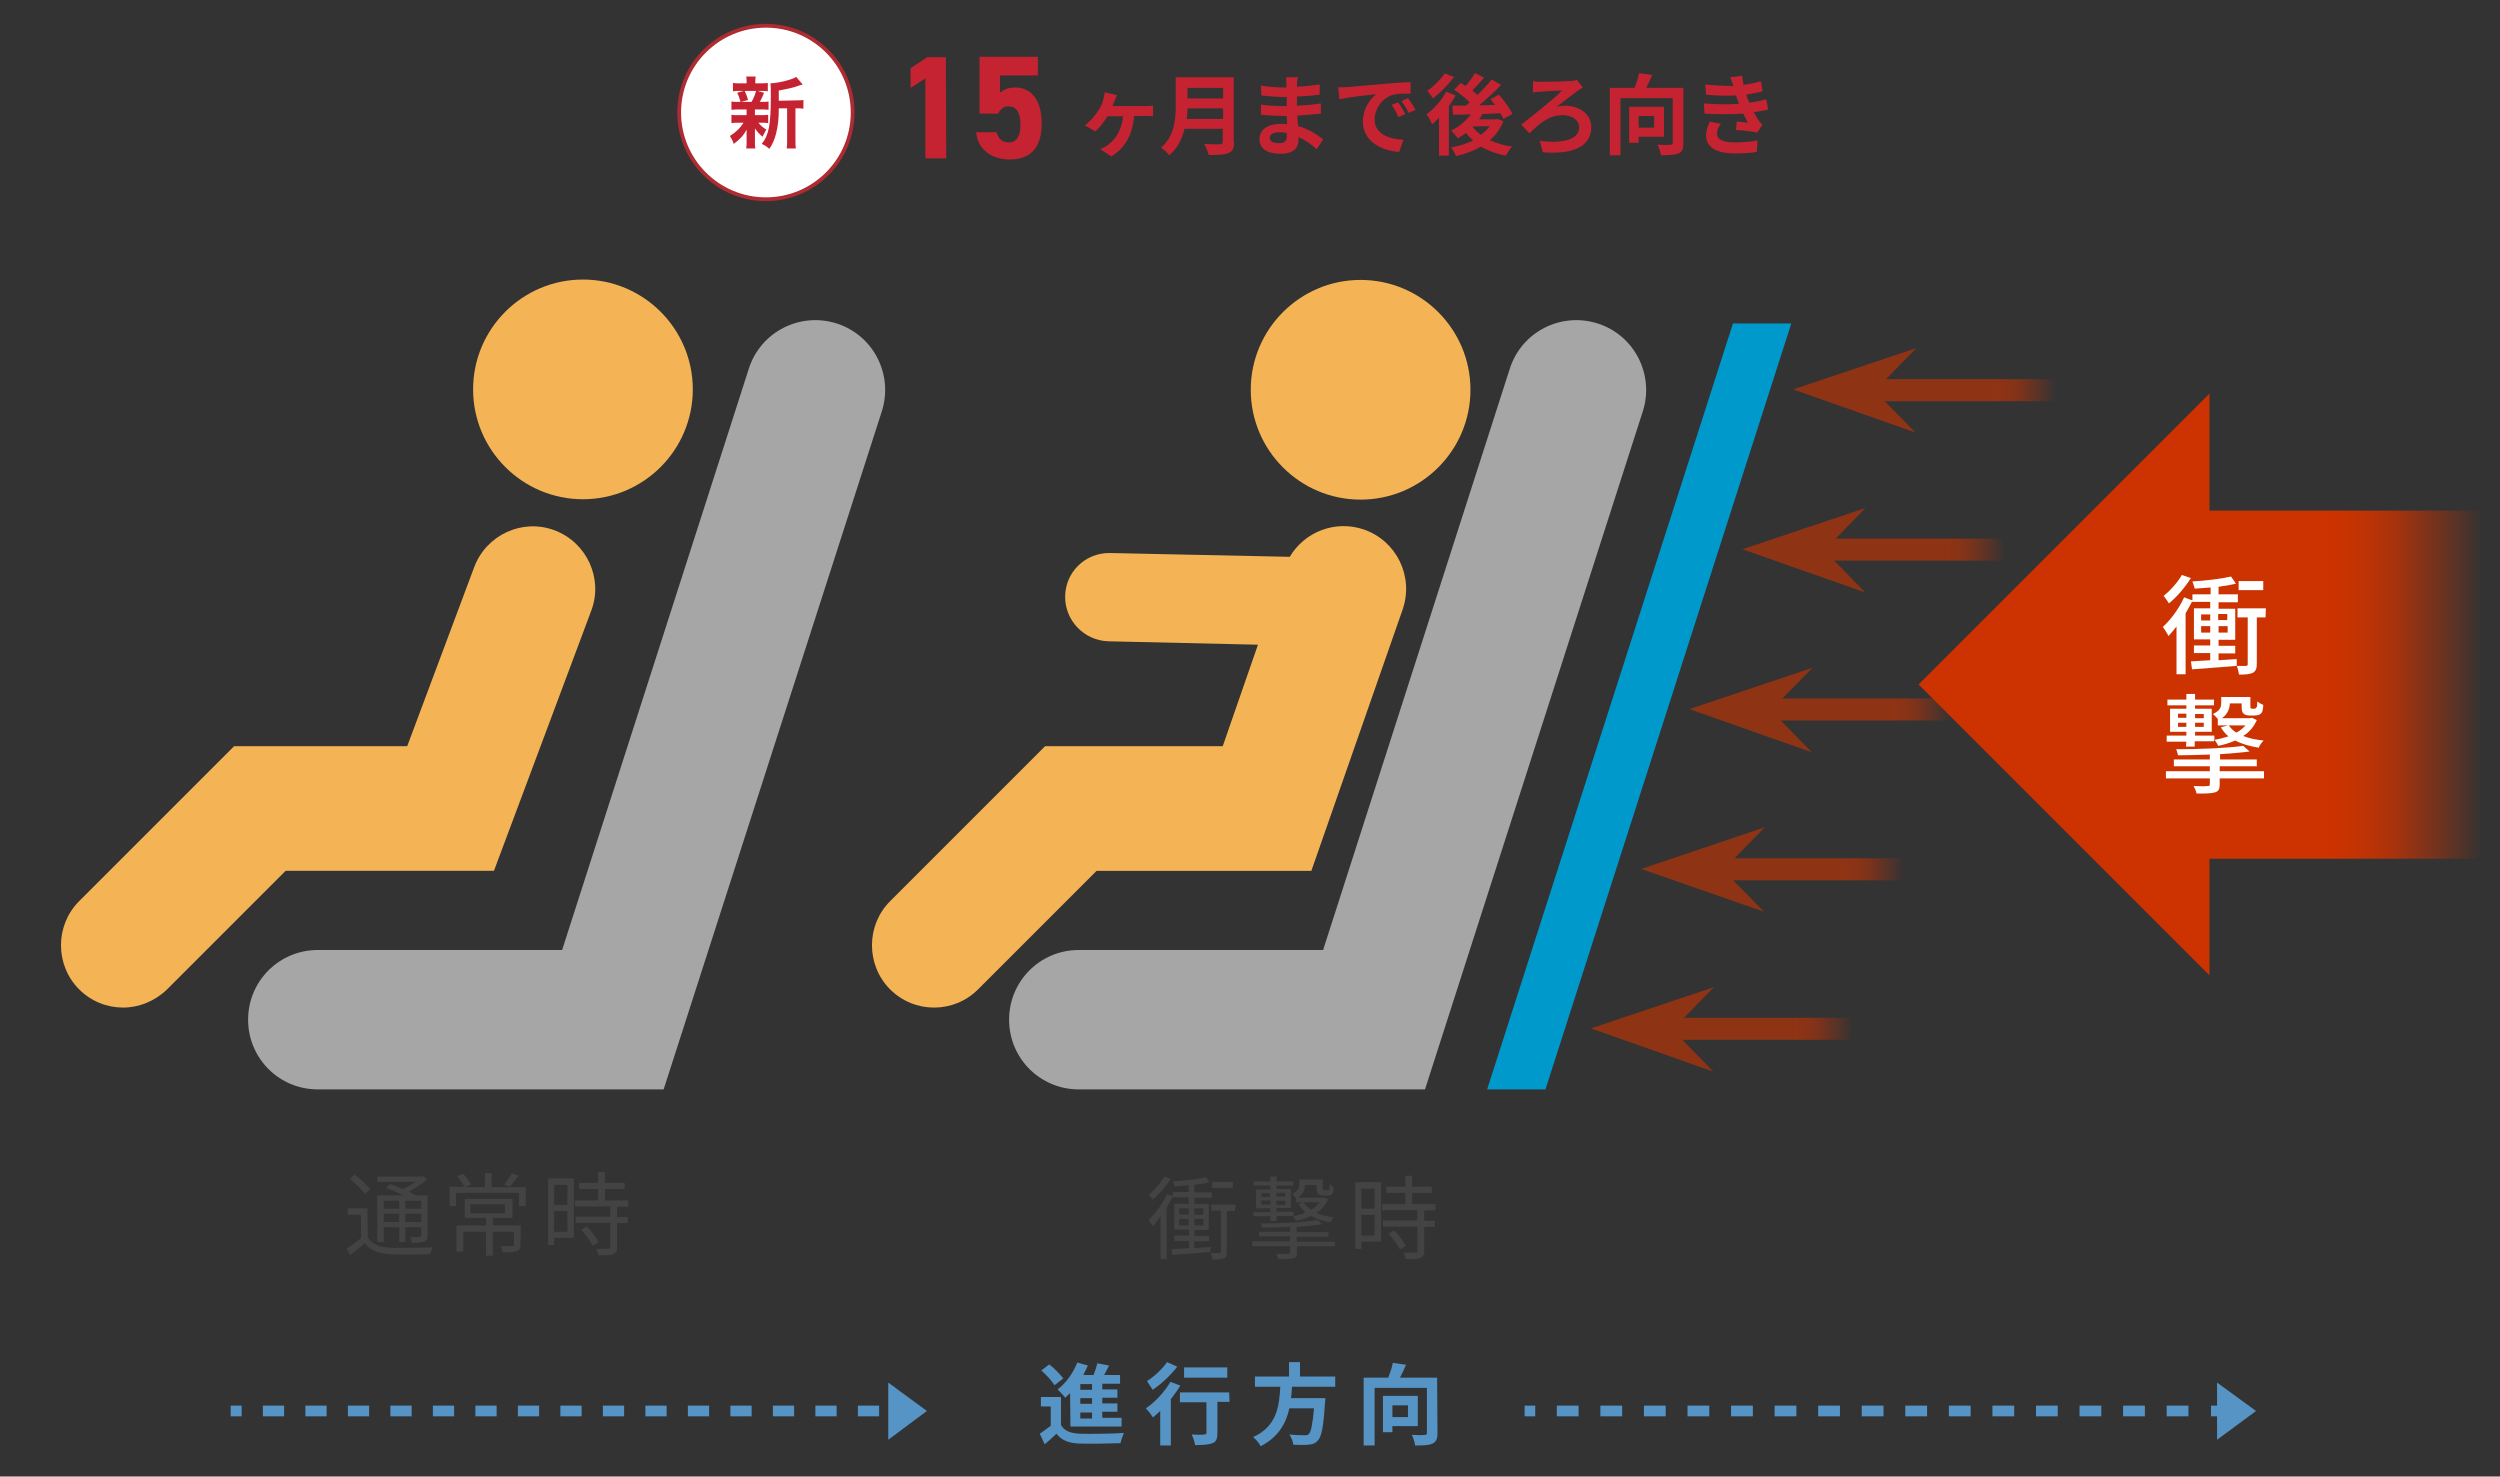 <?xml version="1.0" encoding="utf-8"?>
<!-- Generator: Adobe Illustrator 26.2.1, SVG Export Plug-In . SVG Version: 6.00 Build 0)  -->
<svg version="1.1" id="レイヤー_1" xmlns="http://www.w3.org/2000/svg" xmlns:xlink="http://www.w3.org/1999/xlink" x="0px"
	 y="0px" viewBox="0 0 660 389.8" style="enable-background:new 0 0 660 389.8;" xml:space="preserve">
<rect x="0" y="0" width="660" height="389.8" fill="#333333" stroke="none"/>
<style type="text/css">
	.st0{fill:#434343;}
	.st1{fill:#FFFFFF;stroke:#AE2B31;stroke-miterlimit:10;}
	.st2{fill:#C52331;}
	.st3{fill:#5594C4;}
	.st4{fill:none;stroke:#5594C4;stroke-width:2.83;stroke-miterlimit:10;}
	.st5{fill:none;stroke:#5594C4;stroke-width:2.83;stroke-miterlimit:10;stroke-dasharray:0,0,5.75,5.75;}
	.st6{fill:none;stroke:#5594C4;stroke-width:2.83;stroke-miterlimit:10;stroke-dasharray:0,0,5.61,5.61;}
	.st7{fill:none;}
	.st8{fill:#A6A6A6;}
	.st9{fill:#F4B456;}
	.st10{opacity:0.6;}
	.st11{fill:#CC3300;}
	.st12{fill:none;stroke:url(#SVGID_1_);stroke-width:5.82;stroke-miterlimit:10;}
	.st13{fill:none;stroke:url(#SVGID_00000096778861130120703190000013551935925194581655_);stroke-width:5.82;stroke-miterlimit:10;}
	.st14{fill:none;stroke:url(#SVGID_00000183955380405543426500000013341558741943230107_);stroke-width:5.82;stroke-miterlimit:10;}
	.st15{fill:none;stroke:url(#SVGID_00000065766753665659626050000006198635962348241309_);stroke-width:5.82;stroke-miterlimit:10;}
	.st16{fill:none;stroke:url(#SVGID_00000129193404254399112650000012196631850218602113_);stroke-width:5.82;stroke-miterlimit:10;}
	.st17{fill:#0099CC;}
	.st18{fill:url(#SVGID_00000026143879340086746420000016432100551015441298_);}
	.st19{fill:#FFFFFF;}
</style>
<g id="a">
</g>
<g id="b">
	<g id="c">
		<g>
			<g>
				<path class="st0" d="M97.1,326.7c1.2,1.8,3.2,2.6,6.1,2.7c2.6,0.1,8.2,0,11-0.1c-0.2,0.4-0.5,1.2-0.6,1.8
					c-2.7,0.1-7.8,0.2-10.5,0c-3.2-0.1-5.3-1-6.8-2.9c-1.2,1.1-2.5,2.1-3.9,3.1l-0.9-1.7c1.2-0.7,2.5-1.7,3.8-2.7v-6.2h-3.5V319h5.2
					L97.1,326.7L97.1,326.7z M96.3,315.2c-0.8-1.2-2.5-2.9-4-4l1.3-1.1c1.5,1.1,3.3,2.7,4.1,3.9L96.3,315.2L96.3,315.2z
					 M101.3,327.9h-1.7v-12.3h6.9c-1.4-0.7-3.1-1.5-4.6-2l1.1-1c1,0.4,2.2,0.8,3.4,1.3c1.2-0.5,2.3-1.2,3.3-1.9H99.6v-1.4h11.8
					l0.3-0.1l1.1,0.8c-1.3,1.2-3.1,2.4-4.9,3.3c0.7,0.3,1.3,0.7,1.9,1h3.1v10.6c0,0.9-0.2,1.3-0.8,1.6c-0.6,0.2-1.6,0.3-3.3,0.3
					c-0.1-0.4-0.3-1.1-0.5-1.5c1.1,0,2.2,0,2.5,0c0.3,0,0.4-0.1,0.4-0.4v-2.2H107v3.9h-1.6v-3.9h-4.1L101.3,327.9L101.3,327.9z
					 M101.3,317v2.1h4.1V317H101.3z M105.4,322.6v-2.2h-4.1v2.2H105.4z M111.2,317H107v2.1h4.2V317z M111.2,322.6v-2.2H107v2.2
					H111.2z"/>
				<path class="st0" d="M138.8,318.4h-1.8v-3.5h-16.6v3.5h-1.7v-5.1h3.9c-0.4-0.8-1.2-2-1.9-2.8l1.6-0.6c0.8,0.8,1.6,2,2.1,2.8
					l-1.5,0.7h5.1v-3.7h1.8v3.7h9L138.8,318.4L138.8,318.4z M137.4,328.6c0,0.9-0.2,1.4-0.9,1.7c-0.8,0.3-2,0.3-3.8,0.3
					c-0.1-0.5-0.4-1.1-0.6-1.6c1.4,0,2.7,0,3.1,0c0.4,0,0.5-0.1,0.5-0.4v-3.4h-5.6v6.3h-1.8v-6.3h-6v5.2h-1.8v-6.9h7.8v-2h-5.6v-5
					h12.6v5h-5.2v2h7.4L137.4,328.6L137.4,328.6z M124.2,320.3h9.1v-2.4h-9.1C124.2,317.9,124.2,320.3,124.2,320.3z M136.9,310.4
					c-0.8,1.1-1.7,2.2-2.4,2.9l-1.4-0.6c0.7-0.8,1.6-2.1,2-2.9L136.9,310.4z"/>
				<path class="st0" d="M151.5,326.8h-5.2v1.9h-1.6v-17.6h6.8V326.8z M146.3,312.8v5.3h3.5v-5.3H146.3z M149.8,325.2v-5.5h-3.5v5.5
					H149.8z M162.9,318.6v2.7h2.8v1.6h-2.8v6.4c0,1-0.3,1.5-1,1.8c-0.8,0.3-2,0.3-3.9,0.3c-0.1-0.5-0.3-1.2-0.6-1.7
					c1.5,0,2.8,0,3.2,0c0.4,0,0.5-0.1,0.5-0.5v-6.4H152v-1.6h9.1v-2.7h-9.3v-1.6h6.1v-3h-5v-1.6h5v-2.9h1.8v2.9h5.2v1.6h-5.2v3h6.2
					v1.6L162.9,318.6L162.9,318.6z M154.9,323.8c1.2,1.2,2.6,2.9,3.1,4.1l-1.5,1c-0.6-1.2-1.8-3-3.1-4.2L154.9,323.8L154.9,323.8z"
					/>
			</g>
			<g>
				<path class="st0" d="M319.6,330.5c-3.6,0.3-7.4,0.6-10.1,0.8l-0.2-1.5c1.3-0.1,2.8-0.2,4.6-0.3v-1.9H310v-1.4h3.9v-1.6H310v-6.8
					h3.8v-1.7h-4.2v-0.2c-0.5,1-1,2-1.6,2.9v13.6h-1.6v-11.2c-0.7,0.9-1.4,1.8-2.1,2.5c-0.2-0.4-0.7-1.2-1.1-1.6
					c1.8-1.7,3.7-4.2,4.9-6.8l1.5,0.5v-1.1h4.2v-1.8c-1.3,0.1-2.6,0.2-3.8,0.3c0-0.4-0.2-0.9-0.4-1.3c3-0.2,6.7-0.6,8.8-1.1l0.9,1.3
					c-1.1,0.3-2.5,0.5-4,0.7v2h4.6v1.4h-4.6v1.7h3.8v6.8h-3.8v1.6h3.9v1.4h-3.9v1.8l4.3-0.3L319.6,330.5L319.6,330.5z M309.1,311.2
					c-1.2,1.9-3.1,4.1-4.8,5.5c-0.2-0.4-0.7-1-1-1.3c1.5-1.2,3.2-3.2,4.1-4.8L309.1,311.2L309.1,311.2z M311.3,320.6h2.5V319h-2.5
					V320.6z M313.8,323.5v-1.7h-2.5v1.7H313.8z M315.3,319v1.7h2.4V319H315.3z M317.7,321.8h-2.4v1.7h2.4V321.8z M326,319.7h-2.1
					v10.8c0,0.9-0.2,1.4-0.8,1.7c-0.6,0.3-1.6,0.3-3,0.3c0-0.5-0.3-1.2-0.5-1.7c1.1,0,2,0,2.3,0c0.3,0,0.4-0.1,0.4-0.4v-10.8h-2.5
					v-1.6h6.4L326,319.7L326,319.7z M325.5,313.6h-5.5V312h5.5V313.6z"/>
				<path class="st0" d="M352.4,329h-10v1.7c0,0.9-0.2,1.3-1,1.5c-0.8,0.2-2,0.2-3.9,0.2c-0.1-0.4-0.4-1-0.6-1.4c1.5,0,2.8,0,3.2,0
					c0.4,0,0.5-0.1,0.5-0.4V329h-10v-1.3h10v-1.3h-8.2v-1.2h8.2v-1.3c-2.5,0.1-5,0.2-7.4,0.2c0-0.3-0.2-0.8-0.3-1.1
					c5.3,0,11.6-0.3,15-0.9l1.2,1.1c-1.9,0.3-4.2,0.5-6.8,0.7v1.4h8.4v1.2h-8.4v1.3h10L352.4,329L352.4,329z M335.4,321.1h-4.5v-1.1
					h4.5v-1h-3.8v-5h3.8V313H331v-1.1h4.4v-1.3h1.6v1.3h4.4v1.1H337v0.9h3.8v5H337v1h4.5v1.1H337v1.3h-1.6V321.1z M333,316h2.3v-1
					H333V316z M335.4,318v-1.1H333v1.1H335.4z M337,314.9v1h2.3v-1H337z M339.3,317H337v1.1h2.3V317z M342.2,316.4
					c-0.2-0.4-0.8-1-1.1-1.2c1.6-0.7,1.9-1.7,1.9-2.5v-1.3h6.2v2.1c0,0.3,0,0.5,0.1,0.6c0.1,0.1,0.2,0.1,0.4,0.1h0.6
					c0.2,0,0.4,0,0.4,0c0.1,0,0.2-0.1,0.2-0.3c0.1-0.2,0.1-0.6,0.1-1.2c0.3,0.2,0.7,0.5,1.1,0.6c0,0.6-0.1,1.4-0.2,1.6
					c-0.1,0.3-0.4,0.5-0.6,0.6c-0.2,0.1-0.6,0.1-1,0.1h-1.1c-0.4,0-0.9-0.1-1.2-0.4c-0.3-0.3-0.4-0.6-0.4-1.7v-0.7h-3.1v0
					c0,1.2-0.4,2.5-1.9,3.4h6.8l0.3,0l0.9,0.4c-0.6,1.5-1.7,2.7-3.1,3.6c1.3,0.6,2.9,1,4.7,1.2c-0.4,0.3-0.8,0.9-0.9,1.3
					c-2-0.3-3.8-0.9-5.2-1.7c-1.2,0.6-2.6,1-4,1.3c-0.1-0.4-0.5-0.9-0.8-1.2c1.2-0.2,2.4-0.5,3.4-1c-0.8-0.6-1.4-1.4-1.9-2.3
					l1.4-0.4c0.4,0.7,1.1,1.4,1.9,2c0.9-0.5,1.7-1.2,2.3-2h-6.4L342.2,316.4L342.2,316.4L342.2,316.4z"/>
				<path class="st0" d="M364.6,327.8h-5.2v1.9h-1.6v-17.6h6.8L364.6,327.8L364.6,327.8z M359.4,313.8v5.3h3.5v-5.3H359.4z
					 M362.9,326.2v-5.5h-3.5v5.5H362.9z M376,319.6v2.7h2.8v1.6H376v6.4c0,1-0.3,1.5-1,1.8c-0.8,0.3-2,0.3-3.9,0.3
					c-0.1-0.5-0.3-1.2-0.6-1.7c1.5,0,2.8,0,3.2,0c0.4,0,0.5-0.1,0.5-0.5v-6.4h-9.1v-1.6h9.1v-2.7h-9.3v-1.6h6.1v-3h-5v-1.6h5v-2.9
					h1.8v2.9h5.2v1.6h-5.2v3h6.2v1.6L376,319.6L376,319.6z M368,324.8c1.2,1.2,2.6,2.9,3.1,4.1l-1.5,1c-0.6-1.2-1.8-3-3.1-4.2
					L368,324.8L368,324.8z"/>
			</g>
			<g>
				<g>
					<circle class="st1" cx="202.2" cy="29.7" r="22.9"/>
					<path class="st2" d="M195,28.9c-0.9,0-1.3,0-1.9,0.1v-2.2c0.5,0.1,1,0.1,1.9,0.1h0.5c-0.3-1.1-0.5-1.7-0.9-2.4l1.8-0.5h-1
						c-0.9,0-1.4,0-1.9,0.1v-2.2c0.5,0.1,1,0.1,2,0.1h1.6v-0.3c0-0.7,0-1-0.1-1.5h2.5c-0.1,0.5-0.1,0.8-0.1,1.5V22h1.4
						c1,0,1.3,0,1.9-0.1v2.2c-0.5-0.1-1-0.1-1.9-0.1h-0.8l1.7,0.5c-0.4,1.1-0.9,2-1.1,2.4h0.4c0.9,0,1.4,0,1.9-0.1v2.2
						c-0.6-0.1-1-0.1-1.9-0.1h-1.7v1.5h1.6c0.9,0,1.3,0,1.9-0.1v2.2c-0.5-0.1-1-0.1-1.9-0.1h-0.7c0.6,0.7,1.1,1.2,2.1,1.8
						c-0.4,0.8-0.7,1.2-1,1.9c-1-0.9-1.3-1.2-2-2.2c0,1,0,1.5,0,1.6v2c0,0.7,0,1.2,0.1,1.7H197c0.1-0.5,0.1-1,0.1-1.6v-2
						c0-0.4,0-0.8,0-1.4c-0.8,1.6-1.8,2.6-3.4,3.8c-0.2-0.8-0.6-1.4-1-2.1c1.6-1,2.7-2.1,3.6-3.5H195c-0.9,0-1.3,0-1.9,0.1v-2.2
						c0.5,0.1,0.9,0.1,1.9,0.1h2.1v-1.5L195,28.9L195,28.9z M196.6,24c0.4,0.9,0.6,1.3,0.9,2.4l-1.9,0.5h2.8c0.6-1,0.9-1.8,1.2-2.9
						H196.6L196.6,24z M210.2,26.5c0.9,0,1.4,0,1.9-0.1v2.3c-0.5-0.1-0.8-0.1-1.6-0.1h-0.5v8.2c0,1.2,0,1.8,0.1,2.4h-2.4
						c0.1-0.6,0.1-1.2,0.1-2.4v-8.2h-2.2c0,2.6-0.2,4.7-0.7,6.6c-0.4,1.6-1,3-1.8,4.1c-0.8-0.7-1.1-0.9-2-1.3
						c1.9-2.4,2.4-5,2.4-12.8c0-1.7,0-2.4-0.1-3.2c2.3-0.1,5.8-1,6.8-1.7l1.7,2c-0.2,0.1-0.2,0.1-0.7,0.2c-1.6,0.6-2.9,0.9-5.6,1.4
						v2.7L210.2,26.5L210.2,26.5z"/>
				</g>
				<g>
					<path class="st2" d="M249.8,41.8h-5.5V20.7l-3.9,2.5V18l4.4-2.9h4.9L249.8,41.8L249.8,41.8z"/>
					<path class="st2" d="M263.5,30h-4.9V15H274v4.9h-10v4.6c0.8-0.7,2-1.4,4-1.4c4.1,0,7,3.1,7,9.5s-2.9,9.5-8.5,9.5
						c-4.5,0-8.4-2.5-8.8-7.2h5.4c0.4,1.7,1.5,2.7,3.2,2.7c2,0,3.1-1.5,3.1-4.6s-0.9-4.9-3.1-4.9C265,28,264.1,28.8,263.5,30
						L263.5,30z"/>
					<path class="st2" d="M294.3,26.5c-0.2,0.4-0.4,1-0.6,1.5h8.6c0.5,0,1.5,0,2.1-0.1v2.8c-0.7-0.1-1.6-0.1-2.1-0.1h-2.9
						c-0.4,4.9-2.3,8.4-6,10.7l-2.9-1.9c0.7-0.3,1.5-0.8,2.1-1.2c2-1.6,3.5-3.8,3.9-7.5h-4.1c-0.9,1.4-2.3,3.2-3.2,4l-2.8-1.6
						c1.5-1.1,2.8-2.7,3.6-4c0.7-1,1.1-2,1.3-3c0.2-0.5,0.3-1.2,0.3-1.7l3.3,0.7C294.6,25.7,294.5,26.1,294.3,26.5z"/>
					<path class="st2" d="M325.8,37.5c0,1.7-0.4,2.5-1.5,2.9c-1.1,0.5-2.8,0.5-5.2,0.5c-0.2-0.8-0.7-2.1-1.2-2.9
						c1.6,0.1,3.6,0.1,4.1,0.1c0.6,0,0.8-0.2,0.8-0.7v-3.4h-10.1c-0.6,2.6-1.8,5.1-4,7c-0.4-0.6-1.5-1.6-2.2-2c3.5-3,3.9-7.4,3.9-11
						v-7.6h15.3V37.5L325.8,37.5z M322.9,31.4v-2.8h-9.4c0,0.9-0.1,1.9-0.2,2.8H322.9z M313.5,23.1V26h9.4v-2.8H313.5z"/>
					<path class="st2" d="M342.4,21.9c0,0.2,0,0.6,0,1c1.9-0.1,3.9-0.3,6-0.6l0,2.7c-1.5,0.2-3.7,0.4-6,0.5v2.4
						c2.4-0.1,4.4-0.3,6.3-0.6l0,2.7c-2.1,0.2-4,0.4-6.2,0.5c0,0.9,0.1,1.8,0.2,2.8c3,0.8,5.2,2.4,6.6,3.5l-1.7,2.6
						c-1.3-1.2-2.9-2.4-4.8-3.2c0,0.3,0,0.6,0,0.9c0,2-1.5,3.5-4.6,3.5c-3.8,0-5.7-1.4-5.7-3.9s2.2-4,5.8-4c0.5,0,1,0,1.5,0.1
						c0-0.7-0.1-1.5-0.1-2.2h-1.2c-1.4,0-4-0.1-5.6-0.3l0-2.7c1.5,0.3,4.4,0.4,5.7,0.4h1.1c0-0.8,0-1.6,0-2.4h-0.9
						c-1.5,0-4.2-0.2-5.8-0.4l-0.1-2.6c1.7,0.3,4.4,0.5,5.8,0.5h0.9v-1.1c0-0.4,0-1.2-0.1-1.6h3.2C342.5,20.7,342.5,21.3,342.4,21.9
						L342.4,21.9z M337.6,37.8c1.2,0,2.1-0.3,2.1-1.7c0-0.2,0-0.6,0-1c-0.6-0.1-1.3-0.2-1.9-0.2c-1.7,0-2.6,0.7-2.6,1.4
						C335.2,37.3,336,37.8,337.6,37.8L337.6,37.8z"/>
					<path class="st2" d="M355.6,23c2-0.2,5.9-0.5,10.2-0.9c2.4-0.2,5-0.4,6.6-0.4l0,3c-1.3,0-3.3,0-4.5,0.3c-2.9,0.7-5,3.7-5,6.5
						c0,3.8,3.6,5.2,7.6,5.4l-1.1,3.2c-4.9-0.3-9.6-2.9-9.6-8c0-3.4,1.9-6,3.5-7.2c-2.2,0.2-7,0.7-9.7,1.3l-0.3-3.2
						C354.2,23.1,355.1,23,355.6,23L355.6,23z M371,30.1l-1.8,0.8c-0.6-1.3-1.1-2.2-1.8-3.2l1.7-0.7C369.7,27.8,370.5,29.2,371,30.1
						z M373.7,29l-1.8,0.8c-0.6-1.2-1.2-2.1-1.9-3.1l1.7-0.8C372.3,26.7,373.2,28,373.7,29z"/>
					<path class="st2" d="M384.3,25.2c-0.5,0.9-1.1,1.9-1.8,2.8v13.1h-2.6v-10c-0.6,0.6-1.2,1.2-1.8,1.7c-0.3-0.6-1-2-1.5-2.6
						c2-1.5,4-3.7,5.2-6L384.3,25.2L384.3,25.2z M383.9,20.3c-1.5,2-3.7,4.2-5.6,5.7c-0.4-0.6-1-1.5-1.5-2c1.7-1.2,3.6-3.1,4.6-4.6
						L383.9,20.3z M396.9,32c-0.8,2-2,3.7-3.6,5c1.7,0.8,3.7,1.4,5.9,1.7c-0.6,0.6-1.3,1.7-1.7,2.4c-2.5-0.5-4.7-1.3-6.5-2.4
						c-2,1.1-4.2,2-6.6,2.5c-0.3-0.7-0.9-1.8-1.3-2.3c2.1-0.3,4.1-1,5.8-1.8c-0.7-0.6-1.3-1.3-1.9-2c-0.7,0.5-1.4,1-2.1,1.4
						c-0.4-0.5-1.3-1.6-1.8-2c2-1,3.9-2.5,5.2-4.3l-4.7,0.1l-0.2-2.4c1.1,0,2.3,0,3.6,0c0.3-0.3,0.7-0.6,1-0.9
						c-1.1-1.1-2.7-2.4-4.1-3.3l1.7-1.8c0.4,0.2,0.9,0.5,1.3,0.8c0.9-1,1.9-2.3,2.5-3.4l2.4,1.2c-1,1.2-2.2,2.4-3.1,3.4
						c0.5,0.4,1,0.8,1.3,1.2c1.4-1.4,2.8-2.8,3.8-4.1l2.5,1.4c-1.7,1.8-3.8,3.7-5.8,5.4l4.2-0.1c-0.4-0.5-0.8-1-1.2-1.5l2.2-1.2
						c1.4,1.5,2.9,3.6,3.6,5.1l-2.4,1.3c-0.2-0.4-0.5-1-0.8-1.5c-1.5,0.1-3.1,0.1-4.7,0.2c-0.3,0.5-0.6,0.9-0.9,1.4h4.3l0.5-0.1
						L396.9,32L396.9,32z M388.7,33.4c0.6,0.8,1.4,1.6,2.3,2.2c0.9-0.7,1.6-1.4,2.3-2.3L388.7,33.4L388.7,33.4L388.7,33.4z"/>
					<path class="st2" d="M406.6,21.6c1.3,0,6.5-0.1,8-0.2c0.5,0,1.2-0.1,1.7-0.3l1.6,2c-0.4,0.2-1,0.6-1.3,0.8
						c-1.4,1-3.6,2.8-5.7,4.3c0.8-0.2,1.6-0.3,2.2-0.3c4.1,0,7,2.4,7,5.7c0,4.6-4.1,7.3-12.8,6.6l-0.8-3c6.5,0.8,10.4-0.5,10.4-3.6
						c0-1.8-1.7-3.2-4.4-3.2c-3.6,0-6.2,2.3-8.7,4.8l-2.2-2.3c3.1-2.4,8.9-7,10.8-9c-1.3,0-4.6,0.2-5.7,0.3c-0.6,0-1.4,0.1-2,0.2
						l0-3C405.1,21.5,405.8,21.6,406.6,21.6L406.6,21.6z"/>
					<path class="st2" d="M444.4,37.8c0,1.5-0.3,2.3-1.3,2.7c-1,0.4-2.5,0.5-4.6,0.5c-0.1-0.8-0.5-2-0.9-2.8c1.4,0.1,3,0.1,3.4,0
						c0.5,0,0.6-0.1,0.6-0.5V25.9h-13.8V41H425V23.2h6.5c0.5-1.2,1-2.7,1.2-3.9l3.5,0.5c-0.5,1.2-1.1,2.4-1.6,3.4h9.8L444.4,37.8
						L444.4,37.8z M432.6,36.1v1.6h-2.5v-9.5h9.2v7.9H432.6L432.6,36.1z M432.6,30.6v3.1h4.1v-3.1C436.7,30.6,432.6,30.6,432.6,30.6
						z"/>
					<path class="st2" d="M459.1,27.4c-0.1-0.3-0.2-0.6-0.3-0.8c-0.2-0.5-0.3-1-0.5-1.4c-2.2,0.1-5,0.1-7.9-0.2l-0.2-2.7
						c2.8,0.3,5.2,0.4,7.4,0.4c-0.2-0.7-0.5-1.5-0.8-2.3l3.1-0.4c0.1,0.8,0.3,1.6,0.4,2.4c1.6-0.2,3.1-0.5,4.6-1l0.4,2.7
						c-1.3,0.4-2.8,0.6-4.3,0.9c0.1,0.4,0.2,0.7,0.4,1.1c0.1,0.3,0.3,0.7,0.4,1c1.9-0.2,3.3-0.6,4.5-0.9l0.5,2.7
						c-1.1,0.3-2.4,0.5-3.8,0.7c0.4,0.7,0.8,1.5,1.2,2.1c0.3,0.4,0.6,0.8,1.1,1.2l-1.4,2.1c-1.3-0.3-3.9-0.6-5.6-0.7l0.2-2.2
						c1,0.1,2.3,0.2,3,0.3c-0.5-0.8-0.9-1.6-1.3-2.4c-2.9,0.2-6.7,0.2-10.2,0l-0.2-2.7C453.3,27.6,456.5,27.6,459.1,27.4L459.1,27.4
						z M453.3,35.2c0,1.7,1.6,2.4,4.8,2.4c2.2,0,4.2-0.2,5.9-0.5l-0.2,3c-1.6,0.3-3.8,0.4-5.7,0.4c-4.7,0-7.6-1.4-7.7-4.7
						c0-1.5,0.5-2.6,1-3.7l2.9,0.6C453.8,33.4,453.3,34.2,453.3,35.2L453.3,35.2z"/>
				</g>
			</g>
			<g>
				<g>
					<path class="st3" d="M280.1,376.2c0.9,1.6,2.6,2.2,5,2.3c2.8,0.1,8.4,0,11.6-0.2c-0.3,0.7-0.7,1.9-0.9,2.7
						c-2.9,0.1-7.9,0.2-10.8,0.1c-2.8-0.1-4.7-0.8-6.1-2.6c-0.9,0.9-1.9,1.8-3.1,2.8l-1.3-2.8c0.9-0.6,2-1.4,2.9-2.1v-5.1h-2.6v-2.5
						h5.3V376.2z M278.4,365.7c-0.7-1.1-2.2-2.8-3.5-3.9l2.1-1.6c1.3,1,2.9,2.6,3.7,3.7L278.4,365.7L278.4,365.7z M282.5,367.8
						c-0.4,0.4-0.9,0.8-1.3,1.2c-0.4-0.6-1.5-1.7-2-2.2c2.2-1.6,4.1-4.3,5.2-7.1l2.8,0.8c-0.4,0.8-0.8,1.7-1.2,2.5h2.7
						c0.4-1,0.8-2.2,1-3.1l3.1,0.6c-0.4,0.8-0.9,1.7-1.3,2.5h4.2v2.3H291v1.5h4v2.2h-4v1.5h4v2.2h-4v1.6h5.1v2.3h-13.5L282.5,367.8
						L282.5,367.8z M288.3,365.4h-3.1v1.5h3.1V365.4z M288.3,369.1h-3.1v1.5h3.1V369.1z M288.3,372.9h-3.1v1.6h3.1V372.9z"/>
					<path class="st3" d="M311.6,365.8c-0.7,1.2-1.6,2.4-2.5,3.6v12.2h-2.8v-9.1c-0.7,0.6-1.3,1.2-1.9,1.7c-0.4-0.6-1.3-1.8-1.9-2.4
						c2.4-1.6,5-4.4,6.5-7L311.6,365.8L311.6,365.8z M310.8,360.8c-1.7,2.2-4.2,4.6-6.5,6.1c-0.4-0.6-1.1-1.7-1.5-2.3
						c2-1.2,4.2-3.4,5.3-5L310.8,360.8L310.8,360.8z M324.6,370.1h-3.2v8.2c0,1.5-0.3,2.3-1.3,2.7c-1,0.4-2.5,0.5-4.6,0.5
						c-0.1-0.8-0.5-2-0.9-2.8c1.3,0.1,2.9,0.1,3.3,0c0.4,0,0.6-0.1,0.6-0.4v-8.1h-7v-2.6h13L324.6,370.1L324.6,370.1z M324,363.7
						h-11.4V361H324V363.7z"/>
					<path class="st3" d="M341.1,366.1c-0.1,1-0.1,2-0.3,3h9.1c0,0,0,0.8-0.1,1.2c-0.4,6.4-0.9,9-1.9,10c-0.7,0.8-1.4,1-2.5,1.1
						c-0.9,0.1-2.5,0.1-4,0c0-0.8-0.5-1.9-1-2.7c1.6,0.2,3.3,0.2,4,0.2c0.5,0,0.9,0,1.1-0.3c0.6-0.5,1-2.5,1.4-6.8h-6.5
						c-0.9,4-2.9,7.6-7.6,10c-0.4-0.8-1.2-1.8-2-2.4c6.4-2.9,6.9-8.3,7.2-13.3h-6.7v-2.7h9v-3.8h2.9v3.8h9.3v2.7L341.1,366.1
						L341.1,366.1z"/>
					<path class="st3" d="M379.5,378.3c0,1.5-0.3,2.3-1.3,2.8s-2.5,0.5-4.6,0.5c-0.1-0.8-0.5-2.1-0.9-2.8c1.4,0.1,3,0.1,3.4,0
						c0.5,0,0.6-0.1,0.6-0.5v-11.9h-13.8v15.2H360v-17.9h6.5c0.5-1.3,1-2.7,1.2-3.9l3.5,0.5c-0.5,1.2-1.1,2.4-1.6,3.4h9.8
						L379.5,378.3L379.5,378.3z M367.6,376.5v1.6h-2.5v-9.6h9.2v8L367.6,376.5L367.6,376.5z M367.6,371v3.1h4.1V371H367.6z"/>
				</g>
				<g>
					<line class="st4" x1="402.5" y1="372.5" x2="405.3" y2="372.5"/>
					<line class="st5" x1="411" y1="372.5" x2="580.8" y2="372.5"/>
					<line class="st4" x1="583.7" y1="372.5" x2="586.5" y2="372.5"/>
				</g>
				<g>
					<g>
						<line class="st4" x1="60.9" y1="372.5" x2="63.8" y2="372.5"/>
						<line class="st6" x1="69.4" y1="372.5" x2="234.9" y2="372.5"/>
						<line class="st4" x1="237.7" y1="372.5" x2="240.5" y2="372.5"/>
					</g>
					<polygon class="st3" points="234.5,380.1 234.5,365 244.7,372.5 					"/>
					<polygon class="st3" points="585.3,380.1 585.3,365 595.6,372.5 					"/>
				</g>
			</g>
			<g>
				<rect class="st7" width="660" height="389.8"/>
				<g>
					<g>
						<path class="st8" d="M175.2,287.6H83.9c-10.2,0-18.4-8.2-18.4-18.4s8.2-18.4,18.4-18.4h64.5l49.3-153.5
							c3.1-9.7,13.5-15,23.2-11.9s15,13.5,11.9,23.2L175.2,287.6L175.2,287.6z"/>
						<path class="st9" d="M32.5,266c-4.2,0-8.4-1.6-11.6-4.8c-6.4-6.4-6.4-16.9,0-23.3l40.9-40.9h45.7l17.7-47.3
							c3.2-8.5,12.7-12.9,21.2-9.7s12.9,12.7,9.7,21.2l-25.7,68.7H75.4l-31.3,31.3C40.9,264.3,36.7,266,32.5,266L32.5,266z
							 M124.9,102.8c0,16,13,29,29,29s29-13,29-29s-13-29-29-29S124.9,86.8,124.9,102.8z"/>
					</g>
					<g>
						<g class="st10">
							<polygon class="st11" points="473.4,102.8 505.7,114.2 494.9,103.2 505.9,91.9 							"/>
							
								<linearGradient id="SVGID_1_" gradientUnits="userSpaceOnUse" x1="486.69" y1="287.01" x2="542.51" y2="287.01" gradientTransform="matrix(1 0 0 -1 0 390)">
								<stop  offset="0.73" style="stop-color:#CC3300"/>
								<stop  offset="0.76" style="stop-color:#CC3300;stop-opacity:0.97"/>
								<stop  offset="0.8" style="stop-color:#CC3300;stop-opacity:0.9"/>
								<stop  offset="0.84" style="stop-color:#CC3300;stop-opacity:0.78"/>
								<stop  offset="0.88" style="stop-color:#CC3300;stop-opacity:0.6"/>
								<stop  offset="0.93" style="stop-color:#CC3300;stop-opacity:0.38"/>
								<stop  offset="0.98" style="stop-color:#CC3300;stop-opacity:0.12"/>
								<stop  offset="1" style="stop-color:#CC3300;stop-opacity:0"/>
							</linearGradient>
							<path class="st12" d="M486.7,103h55.8"/>
						</g>
						<g class="st10">
							<polygon class="st11" points="460,145 492.4,156.4 481.6,145.3 492.5,134.1 							"/>
							
								<linearGradient id="SVGID_00000067196511170335418100000017972763076185075354_" gradientUnits="userSpaceOnUse" x1="473.34" y1="244.85" x2="529.16" y2="244.85" gradientTransform="matrix(1 0 0 -1 0 390)">
								<stop  offset="0.73" style="stop-color:#CC3300"/>
								<stop  offset="0.76" style="stop-color:#CC3300;stop-opacity:0.97"/>
								<stop  offset="0.8" style="stop-color:#CC3300;stop-opacity:0.9"/>
								<stop  offset="0.84" style="stop-color:#CC3300;stop-opacity:0.78"/>
								<stop  offset="0.88" style="stop-color:#CC3300;stop-opacity:0.6"/>
								<stop  offset="0.93" style="stop-color:#CC3300;stop-opacity:0.38"/>
								<stop  offset="0.98" style="stop-color:#CC3300;stop-opacity:0.12"/>
								<stop  offset="1" style="stop-color:#CC3300;stop-opacity:0"/>
							</linearGradient>
							
								<path style="fill:none;stroke:url(#SVGID_00000067196511170335418100000017972763076185075354_);stroke-width:5.82;stroke-miterlimit:10;" d="
								M473.3,145.1h55.8"/>
						</g>
						<g class="st10">
							<polygon class="st11" points="446,187.2 478.3,198.6 467.5,187.5 478.5,176.3 							"/>
							
								<linearGradient id="SVGID_00000005228161324630237720000014500502992921183411_" gradientUnits="userSpaceOnUse" x1="459.28" y1="202.68" x2="515.1" y2="202.68" gradientTransform="matrix(1 0 0 -1 0 390)">
								<stop  offset="0.73" style="stop-color:#CC3300"/>
								<stop  offset="0.76" style="stop-color:#CC3300;stop-opacity:0.97"/>
								<stop  offset="0.8" style="stop-color:#CC3300;stop-opacity:0.9"/>
								<stop  offset="0.84" style="stop-color:#CC3300;stop-opacity:0.78"/>
								<stop  offset="0.88" style="stop-color:#CC3300;stop-opacity:0.6"/>
								<stop  offset="0.93" style="stop-color:#CC3300;stop-opacity:0.38"/>
								<stop  offset="0.98" style="stop-color:#CC3300;stop-opacity:0.12"/>
								<stop  offset="1" style="stop-color:#CC3300;stop-opacity:0"/>
							</linearGradient>
							
								<path style="fill:none;stroke:url(#SVGID_00000005228161324630237720000014500502992921183411_);stroke-width:5.82;stroke-miterlimit:10;" d="
								M459.3,187.3h55.8"/>
						</g>
						<g class="st10">
							<polygon class="st11" points="433.3,229.4 465.7,240.7 454.9,229.7 465.9,218.4 							"/>
							
								<linearGradient id="SVGID_00000013901323021554968150000011738842360374501051_" gradientUnits="userSpaceOnUse" x1="446.63" y1="160.51" x2="502.45" y2="160.51" gradientTransform="matrix(1 0 0 -1 0 390)">
								<stop  offset="0.73" style="stop-color:#CC3300"/>
								<stop  offset="0.76" style="stop-color:#CC3300;stop-opacity:0.97"/>
								<stop  offset="0.8" style="stop-color:#CC3300;stop-opacity:0.9"/>
								<stop  offset="0.84" style="stop-color:#CC3300;stop-opacity:0.78"/>
								<stop  offset="0.88" style="stop-color:#CC3300;stop-opacity:0.6"/>
								<stop  offset="0.93" style="stop-color:#CC3300;stop-opacity:0.38"/>
								<stop  offset="0.98" style="stop-color:#CC3300;stop-opacity:0.12"/>
								<stop  offset="1" style="stop-color:#CC3300;stop-opacity:0"/>
							</linearGradient>
							
								<path style="fill:none;stroke:url(#SVGID_00000013901323021554968150000011738842360374501051_);stroke-width:5.82;stroke-miterlimit:10;" d="
								M446.6,229.5h55.8"/>
						</g>
						<g class="st10">
							<polygon class="st11" points="420,271.5 452.3,282.9 441.5,271.8 452.5,260.6 							"/>
							
								<linearGradient id="SVGID_00000147183929904304433510000006279579925296604336_" gradientUnits="userSpaceOnUse" x1="433.28" y1="118.35" x2="489.1" y2="118.35" gradientTransform="matrix(1 0 0 -1 0 390)">
								<stop  offset="0.73" style="stop-color:#CC3300"/>
								<stop  offset="0.76" style="stop-color:#CC3300;stop-opacity:0.97"/>
								<stop  offset="0.8" style="stop-color:#CC3300;stop-opacity:0.9"/>
								<stop  offset="0.84" style="stop-color:#CC3300;stop-opacity:0.78"/>
								<stop  offset="0.88" style="stop-color:#CC3300;stop-opacity:0.6"/>
								<stop  offset="0.93" style="stop-color:#CC3300;stop-opacity:0.38"/>
								<stop  offset="0.98" style="stop-color:#CC3300;stop-opacity:0.12"/>
								<stop  offset="1" style="stop-color:#CC3300;stop-opacity:0"/>
							</linearGradient>
							
								<path style="fill:none;stroke:url(#SVGID_00000147183929904304433510000006279579925296604336_);stroke-width:5.82;stroke-miterlimit:10;" d="
								M433.3,271.6h55.8"/>
						</g>
					</g>
					<g>
						<path class="st8" d="M376.2,287.6h-91.4c-10.2,0-18.4-8.2-18.4-18.4s8.2-18.4,18.4-18.4h64.5l49.3-153.5
							c3.1-9.7,13.5-15,23.2-11.9s15,13.5,11.9,23.2L376.2,287.6L376.2,287.6z"/>
						<polygon class="st17" points="408,287.6 472.9,85.4 457.5,85.4 392.6,287.6 						"/>
						<path class="st9" d="M359.2,73.9c16,0,29,13,29,29s-13,29-29,29s-29-13-29-29S343.2,73.9,359.2,73.9z M360.1,139.8
							c-7.6-2.6-15.7,0.6-19.6,7.2l-47.4-1c-0.1,0-0.2,0-0.3,0c-6.3,0-11.5,5-11.6,11.4c-0.1,6.4,5,11.7,11.4,11.9l39.5,0.9
							l-9.3,26.8h-46.9l-40.9,40.9c-6.4,6.4-6.4,16.9,0,23.3c3.2,3.2,7.4,4.8,11.6,4.8s8.4-1.6,11.6-4.8l31.3-31.3h56.7l24.1-69
							C373.3,152.2,368.7,142.8,360.1,139.8L360.1,139.8z"/>
					</g>
					<g>
						
							<linearGradient id="SVGID_00000150089191326823086720000001009751716963222670_" gradientUnits="userSpaceOnUse" x1="2843.92" y1="209.28" x2="2992.45" y2="209.28" gradientTransform="matrix(-1 0 0 -1 3498.92 390)">
							<stop  offset="0" style="stop-color:#CC3300;stop-opacity:0"/>
							<stop  offset="2.000000e-02" style="stop-color:#CC3300;stop-opacity:0.12"/>
							<stop  offset="7.000000e-02" style="stop-color:#CC3300;stop-opacity:0.38"/>
							<stop  offset="0.12" style="stop-color:#CC3300;stop-opacity:0.6"/>
							<stop  offset="0.16" style="stop-color:#CC3300;stop-opacity:0.78"/>
							<stop  offset="0.2" style="stop-color:#CC3300;stop-opacity:0.9"/>
							<stop  offset="0.24" style="stop-color:#CC3300;stop-opacity:0.97"/>
							<stop  offset="0.27" style="stop-color:#CC3300"/>
						</linearGradient>
						<polygon style="fill:url(#SVGID_00000150089191326823086720000001009751716963222670_);" points="506.5,180.7 583.3,103.9 
							583.3,134.8 655,134.8 655,226.7 583.3,226.7 583.3,257.5 						"/>
						<g>
							<path class="st19" d="M598.1,163h-2.3v12.1c0,1.3-0.2,2-1,2.5c-0.8,0.4-2,0.5-3.7,0.5c-0.1-0.7-0.3-1.6-0.6-2.3
								c-4.2,0.3-8.6,0.7-11.8,0.9l-0.3-2.1c1.4-0.1,3.2-0.2,5.1-0.3v-1.9h-4.3v-2h4.3v-1.6h-4.3v-8.2h4.3v-1.7h-4.8v-0.1
								c-0.5,1-1.1,2.1-1.7,3.1V178h-2.4v-12.6c-0.7,0.9-1.4,1.7-2.1,2.5c-0.3-0.6-1.1-1.8-1.5-2.4c2.1-1.9,4.3-4.9,5.6-7.8l2.2,0.8
								v-1.6h4.8v-1.8c-1.4,0.1-2.8,0.2-4.2,0.3c-0.1-0.5-0.4-1.3-0.6-1.9c3.5-0.2,7.7-0.7,10.2-1.3l1.3,1.9
								c-1.3,0.3-2.9,0.6-4.6,0.8v2h5.1v2.1h-5.1v1.7h4.4v8.2h-4.4v1.6h4.4v2h-4.4v1.8c1.6-0.1,3.2-0.2,4.8-0.3v1.8c1.1,0,2,0,2.4,0
								c0.3,0,0.5-0.1,0.5-0.4V163h-2.7v-2.4h7.5L598.1,163L598.1,163z M578.4,152.6c-1.5,2.4-3.7,5-5.8,6.7c-0.3-0.5-1-1.5-1.4-2
								c1.8-1.4,3.8-3.7,4.8-5.5L578.4,152.6z M581.1,163.8h2.4v-1.6h-2.4V163.8z M583.5,167v-1.7h-2.4v1.7H583.5z M585.6,162.1v1.6
								h2.4v-1.6H585.6z M588.1,165.3h-2.4v1.7h2.4V165.3z M597.5,155.8H591v-2.4h6.5V155.8z"/>
							<path class="st19" d="M586,203.6h11.7v1.9H586v1.6c0,1.3-0.3,1.8-1.3,2.1c-1,0.3-2.5,0.3-4.8,0.3c-0.1-0.6-0.5-1.5-0.8-2
								c1.5,0.1,3.2,0.1,3.7,0c0.5,0,0.6-0.1,0.6-0.5v-1.5h-11.6v-1.9h11.6v-1.3h-9.5v-1.8h9.5v-1.3c-2.8,0.1-5.8,0.2-8.4,0.2
								c-0.1-0.4-0.3-1.2-0.5-1.6c6.2,0,13.6-0.3,17.7-0.9l1.7,1.5c-2.2,0.3-5,0.5-7.8,0.7v1.4h9.7v1.8H586L586,203.6L586,203.6z
								 M577.2,195.8H572v-1.6h5.2v-1h-4.3v-6.1h4.3v-0.9h-5v-1.5h5v-1.5h2.3v1.5h5v1.5h-5v0.9h4.4v6.1h-4.4v1h5.1v1.1
								c1.3-0.2,2.5-0.5,3.7-0.9c-0.8-0.7-1.5-1.5-2-2.4l1.9-0.5h-2.7v-1.7c-0.4-0.5-1-1.1-1.3-1.3c1.9-0.9,2.2-1.8,2.2-2.9V184h7.7
								v2.3c0,0.4,0,0.6,0.1,0.7s0.2,0.1,0.3,0.1h0.6c0.1,0,0.3,0,0.4-0.1c0.1-0.1,0.2-0.2,0.3-0.4c0.1-0.2,0.1-0.7,0.1-1.4
								c0.4,0.3,1.1,0.7,1.6,0.9c0,0.8-0.2,1.6-0.3,1.9c-0.2,0.3-0.5,0.6-0.8,0.7c-0.3,0.1-0.8,0.2-1.2,0.2h-1.3
								c-0.5,0-1.2-0.1-1.6-0.5c-0.4-0.4-0.5-0.9-0.5-2.2v-0.5h-3.1c-0.1,1.3-0.5,2.8-2.1,3.9h7.5l0.4-0.1l1.3,0.6
								c-0.8,1.8-2,3.2-3.6,4.2c1.5,0.6,3.4,1,5.4,1.2c-0.5,0.5-1.1,1.3-1.3,1.9c-2.4-0.4-4.5-1-6.2-1.9c-1.4,0.6-2.9,1.1-4.5,1.4
								c-0.2-0.5-0.7-1.3-1.1-1.7v0.5h-5.1v1.4h-2.3L577.2,195.8L577.2,195.8z M575,189.5h2.2v-1.1H575V189.5z M577.2,191.9v-1.1
								H575v1.1H577.2z M579.5,188.5v1.1h2.3v-1.1H579.5z M581.8,190.8h-2.3v1.1h2.3V190.8z M588.4,191.5c0.5,0.7,1.1,1.4,2,1.9
								c1-0.5,1.8-1.2,2.4-1.9H588.4L588.4,191.5z"/>
						</g>
					</g>
				</g>
			</g>
		</g>
	</g>
</g>
</svg>
